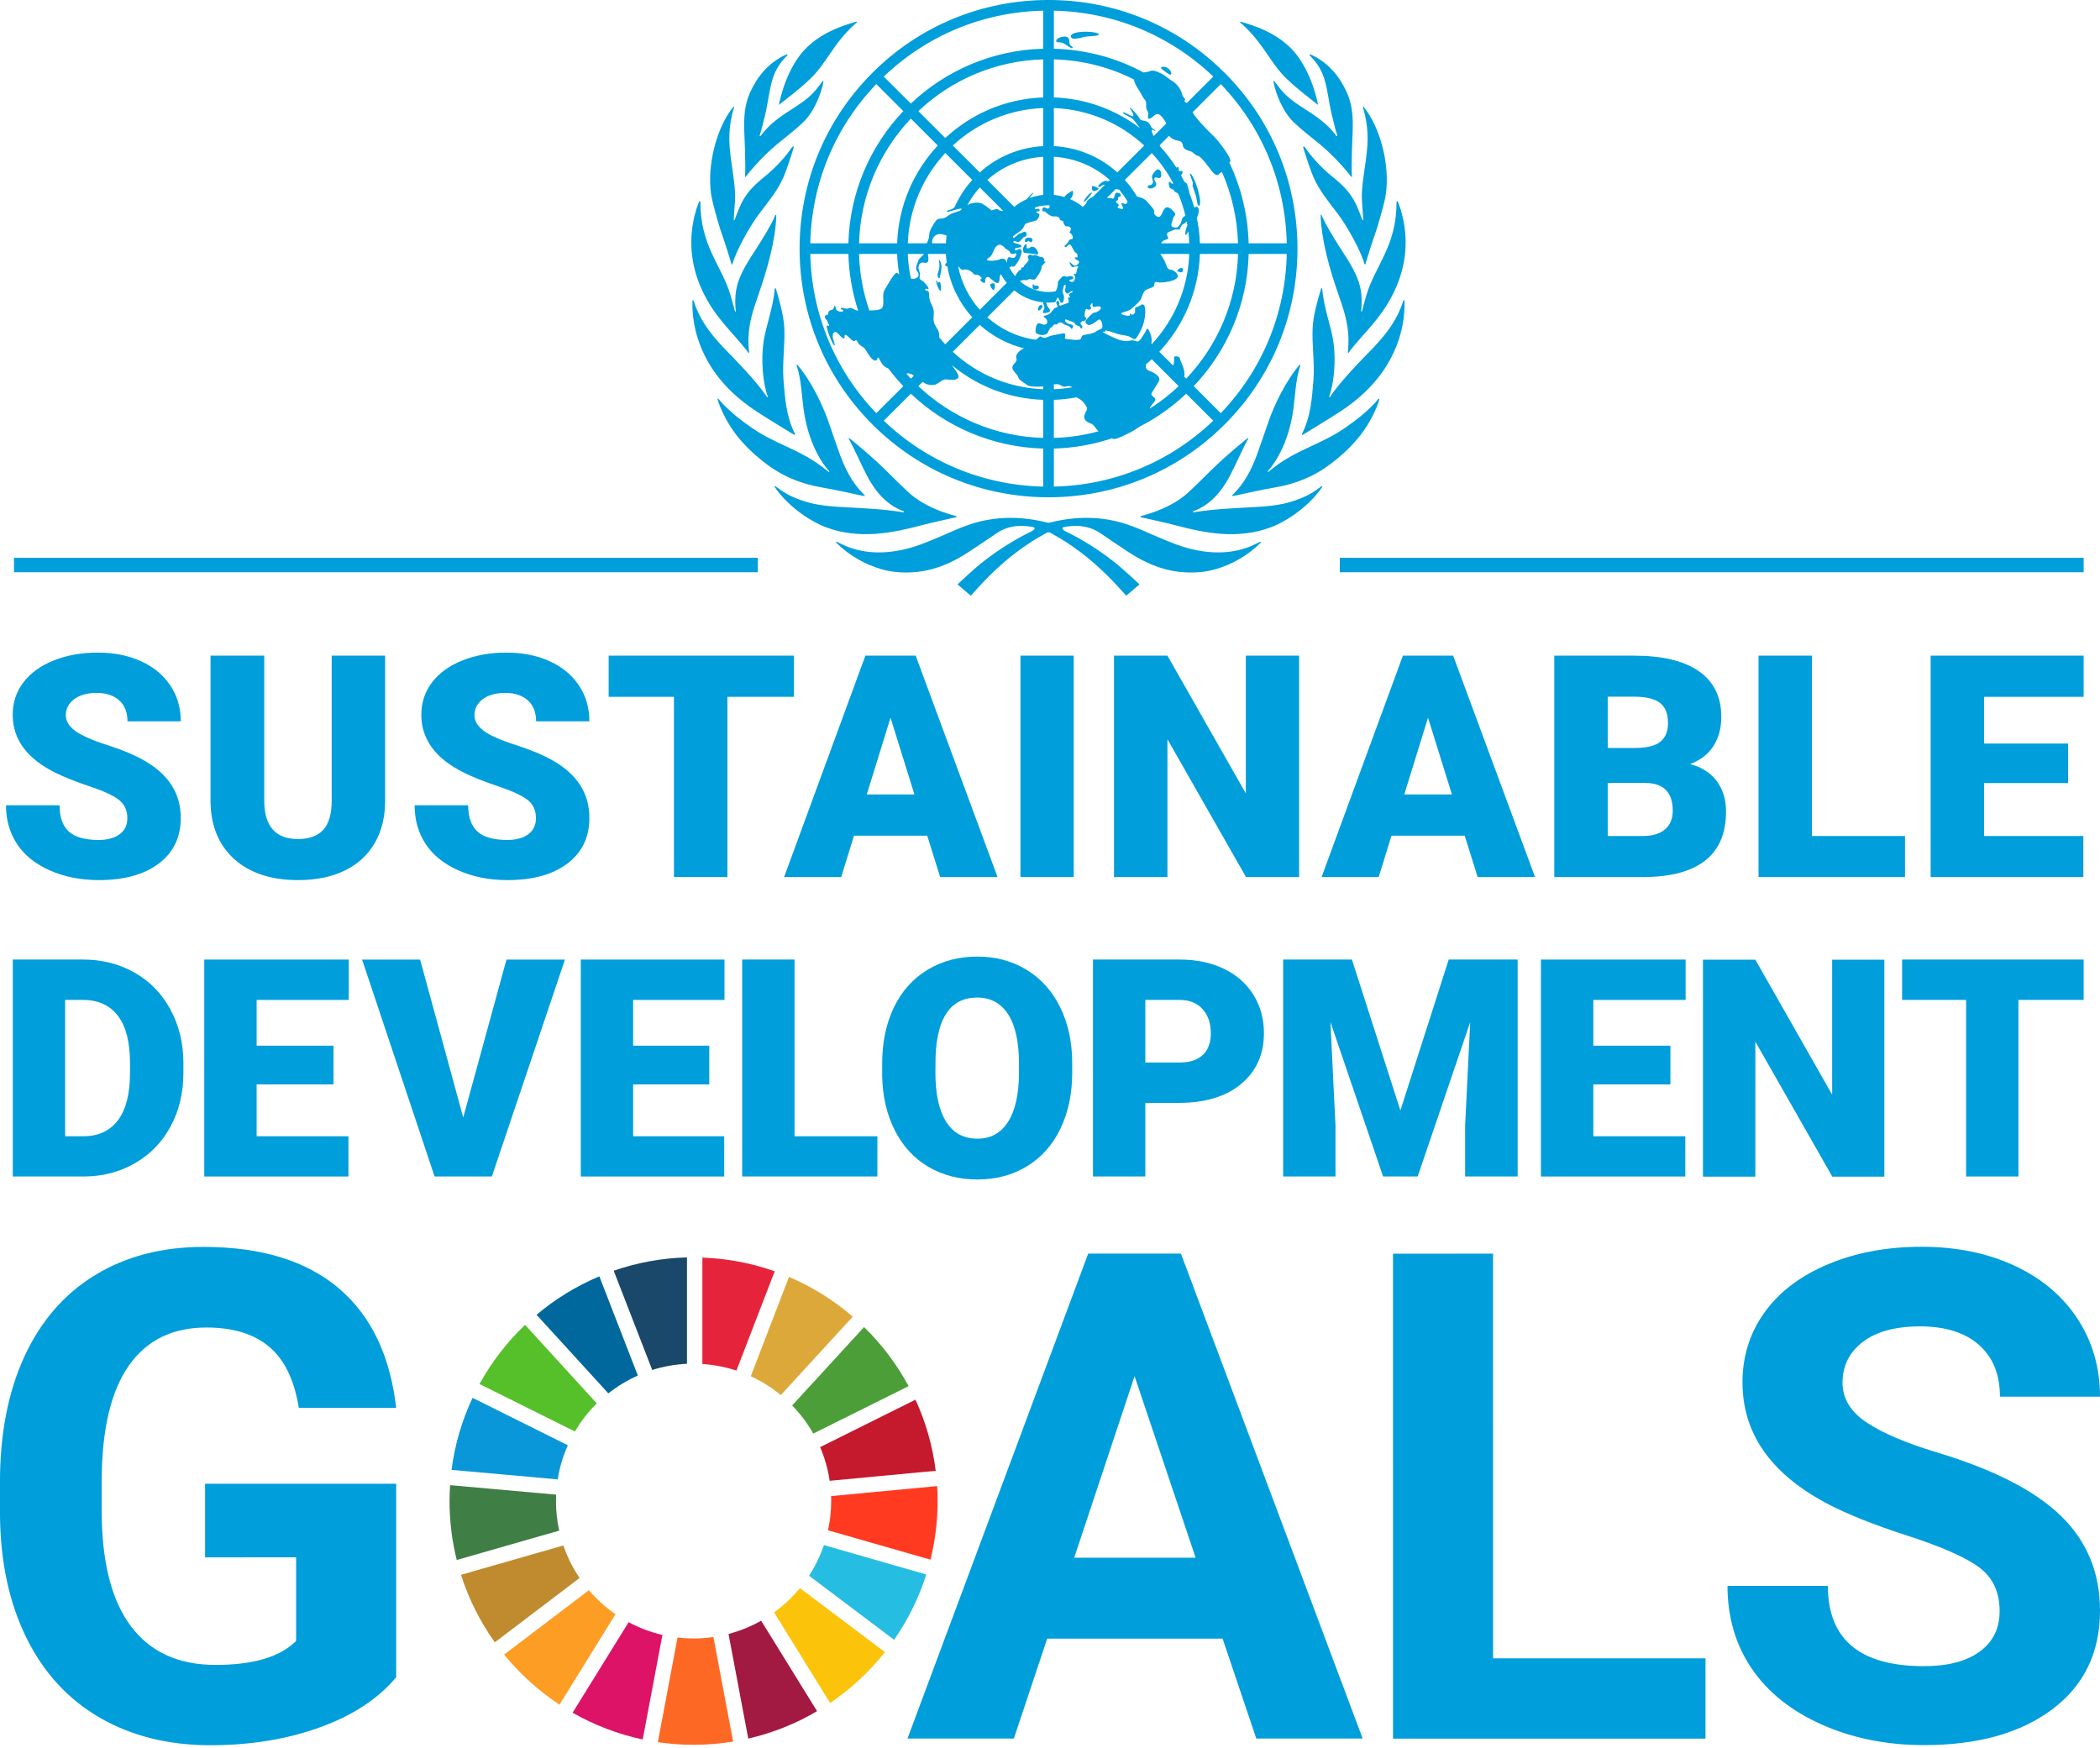 <svg width="173" height="144" viewBox="0 0 173 144" fill="none" xmlns="http://www.w3.org/2000/svg">
<g clip-path="url(#clip0_224_9869)">
<path d="M32.637 138.177C31.153 139.952 29.055 141.328 26.346 142.307C23.634 143.285 20.632 143.776 17.334 143.776C13.874 143.776 10.837 143.02 8.228 141.512C5.617 140.003 3.602 137.812 2.182 134.94C0.762 132.069 0.035 128.693 -0.001 124.815V122.098C-0.001 118.109 0.671 114.656 2.017 111.737C3.364 108.821 5.304 106.588 7.841 105.042C10.378 103.496 13.35 102.724 16.756 102.724C21.5 102.724 25.208 103.853 27.883 106.113C30.558 108.371 32.14 111.661 32.637 115.977H24.615C24.247 113.69 23.437 112.017 22.182 110.956C20.927 109.895 19.202 109.364 17.003 109.364C14.202 109.364 12.068 110.416 10.602 112.521C9.137 114.625 8.397 117.752 8.378 121.906V124.457C8.378 128.647 9.175 131.811 10.769 133.952C12.363 136.093 14.697 137.163 17.774 137.161C20.868 137.161 23.076 136.503 24.395 135.185V128.298L16.895 128.3V122.235H32.637L32.637 138.177Z" fill="#009EDB"/>
<path d="M88.495 128.327H98.496L93.467 113.372L88.495 128.327ZM100.72 134.995H86.269L83.523 143.227H74.759L89.648 103.273H97.285L112.259 143.227H103.495L100.72 134.995Z" fill="#009EDB"/>
<path d="M123 136.621H140.501V143.235H114.758L114.756 103.283L122.998 103.28L123 136.621Z" fill="#009EDB"/>
<path d="M164.731 132.733C164.731 131.178 164.181 129.985 163.082 129.153C161.983 128.32 160.004 127.442 157.148 126.518C154.29 125.595 152.028 124.684 150.363 123.787C145.819 121.337 143.548 118.036 143.548 113.883C143.548 111.723 144.156 109.798 145.374 108.106C146.593 106.413 148.342 105.092 150.623 104.141C152.902 103.189 155.461 102.713 158.301 102.713C161.158 102.713 163.703 103.229 165.938 104.263C168.173 105.297 169.908 106.755 171.144 108.64C172.381 110.525 173 112.664 173 115.061H164.758C164.756 113.233 164.181 111.81 163.027 110.794C161.873 109.78 160.252 109.272 158.163 109.272C156.148 109.272 154.582 109.698 153.466 110.547C152.348 111.398 151.79 112.52 151.79 113.91C151.79 115.21 152.445 116.297 153.755 117.175C155.063 118.053 156.992 118.877 159.537 119.645C164.225 121.054 167.641 122.8 169.785 124.886C171.928 126.972 173 129.569 173 132.679C173 136.136 171.69 138.849 169.072 140.815C166.453 142.782 162.926 143.766 158.495 143.766C155.417 143.766 152.616 143.202 150.088 142.079C147.56 140.954 145.632 139.413 144.304 137.455C142.976 135.497 142.313 133.228 142.313 130.65H150.582C150.582 135.058 153.219 137.263 158.495 137.263C160.453 137.263 161.983 136.864 163.082 136.068C164.181 135.272 164.73 134.161 164.73 132.734" fill="#009EDB"/>
<path d="M47.362 117.93C47.862 117.081 48.468 116.303 49.164 115.615L43.254 109.143C41.769 110.561 40.501 112.206 39.502 114.019L47.362 117.93Z" fill="#56C02B"/>
<path d="M61.848 113.38C62.742 113.79 63.575 114.312 64.326 114.93L70.251 108.469C68.69 107.124 66.92 106.015 64.999 105.195L61.848 113.38Z" fill="#DDA83A"/>
<path d="M75.417 115.309L67.563 119.22C67.939 120.094 68.204 121.022 68.349 121.992L77.085 121.168C76.827 119.102 76.256 117.132 75.417 115.309Z" fill="#C5192D"/>
<path d="M67 118.103L74.852 114.193C73.879 112.388 72.639 110.747 71.183 109.327L65.258 115.786C65.932 116.48 66.52 117.258 67 118.103Z" fill="#4C9F38"/>
<path d="M45.801 123.662C45.801 123.486 45.807 123.309 45.816 123.133L37.078 122.352C37.05 122.785 37.034 123.221 37.034 123.662C37.034 125.336 37.241 126.963 37.627 128.516L46.067 126.097C45.895 125.312 45.801 124.498 45.801 123.662Z" fill="#3F7E44"/>
<path d="M65.901 130.833C65.281 131.588 64.564 132.26 63.771 132.834L68.384 140.296C70.097 139.138 71.621 137.722 72.901 136.106L65.901 130.833Z" fill="#FCC30B"/>
<path d="M68.474 123.661C68.474 124.489 68.386 125.294 68.213 126.07L76.653 128.49C77.038 126.944 77.241 125.327 77.241 123.662C77.241 123.248 77.228 122.838 77.203 122.428L68.466 123.253C68.47 123.391 68.474 123.524 68.474 123.661Z" fill="#FF3A21"/>
<path d="M48.515 131.005L41.532 136.308C42.831 137.906 44.368 139.298 46.091 140.434L50.704 132.982C49.893 132.42 49.156 131.754 48.515 131.005Z" fill="#FD9D24"/>
<path d="M45.943 121.876C46.099 120.889 46.386 119.947 46.78 119.065L38.93 115.158C38.062 117.001 37.467 118.997 37.197 121.092L45.943 121.876Z" fill="#0A97D9"/>
<path d="M67.311 140.97L62.704 133.519C61.867 133.991 60.965 134.361 60.017 134.61L61.642 143.23C63.664 142.765 65.573 141.995 67.311 140.97Z" fill="#A21942"/>
<path d="M67.876 127.29C67.57 128.187 67.158 129.032 66.651 129.813L73.656 135.091C74.794 133.458 75.693 131.649 76.307 129.711L67.876 127.29Z" fill="#26BDE2"/>
<path d="M58.771 134.864C58.238 134.941 57.692 134.983 57.137 134.983C56.69 134.983 56.251 134.956 55.816 134.905L54.191 143.525C55.153 143.666 56.137 143.741 57.137 143.741C58.246 143.741 59.336 143.649 60.396 143.477L58.771 134.864Z" fill="#FD6925"/>
<path d="M57.863 112.372C58.837 112.434 59.777 112.619 60.667 112.914L63.82 104.733C61.944 104.07 59.944 103.679 57.863 103.605L57.863 112.372Z" fill="#E5243B"/>
<path d="M54.57 134.692C53.588 134.463 52.654 134.106 51.787 133.642L47.171 141.098C48.948 142.114 50.89 142.864 52.947 143.303L54.57 134.692Z" fill="#DD1367"/>
<path d="M53.731 112.862C54.642 112.574 55.601 112.399 56.594 112.353V103.588C54.486 103.643 52.458 104.027 50.558 104.686L53.731 112.862Z" fill="#19486A"/>
<path d="M47.748 129.997C47.191 129.175 46.737 128.277 46.411 127.32L37.977 129.737C38.616 131.746 39.563 133.618 40.763 135.3L47.748 129.997Z" fill="#BF8B2E"/>
<path d="M50.115 114.791C50.857 114.205 51.672 113.711 52.546 113.321L49.375 105.149C47.486 105.942 45.746 107.014 44.202 108.315L50.115 114.791Z" fill="#00689D"/>
<path d="M10.49 67.406C10.49 66.764 10.262 66.263 9.806 65.902C9.35 65.544 8.55 65.172 7.405 64.788C6.258 64.404 5.322 64.032 4.594 63.674C2.229 62.514 1.046 60.918 1.046 58.889C1.046 57.877 1.341 56.986 1.931 56.213C2.519 55.441 3.354 54.839 4.431 54.409C5.51 53.979 6.723 53.763 8.07 53.763C9.381 53.763 10.559 53.997 11.6 54.466C12.64 54.932 13.45 55.6 14.027 56.464C14.604 57.328 14.892 58.316 14.892 59.426H10.502C10.502 58.684 10.275 58.107 9.819 57.697C9.363 57.289 8.746 57.084 7.969 57.084C7.183 57.084 6.562 57.256 6.106 57.604C5.65 57.95 5.422 58.391 5.422 58.925C5.422 59.394 5.673 59.816 6.175 60.197C6.677 60.577 7.558 60.969 8.821 61.373C10.083 61.78 11.122 62.215 11.931 62.684C13.904 63.82 14.892 65.386 14.892 67.381C14.892 68.976 14.289 70.23 13.085 71.139C11.882 72.05 10.229 72.504 8.132 72.504C6.651 72.504 5.312 72.241 4.112 71.71C2.912 71.18 2.009 70.453 1.403 69.531C0.796 68.607 0.494 67.544 0.494 66.341H4.907C4.907 67.319 5.162 68.04 5.668 68.502C6.173 68.966 6.994 69.198 8.132 69.198C8.859 69.198 9.434 69.04 9.855 68.728C10.279 68.415 10.489 67.976 10.489 67.406" fill="#009EDB"/>
<path d="M31.728 54.014V65.954C31.728 67.306 31.441 68.477 30.864 69.467C30.287 70.457 29.459 71.211 28.38 71.729C27.3 72.247 26.026 72.505 24.555 72.505C22.331 72.505 20.579 71.928 19.299 70.775C18.02 69.623 17.368 68.045 17.342 66.04V54.014H21.77V66.128C21.82 68.124 22.748 69.123 24.555 69.123C25.465 69.123 26.156 68.873 26.625 68.371C27.092 67.87 27.326 67.055 27.326 65.928V54.014L31.728 54.014Z" fill="#009EDB"/>
<path d="M44.152 67.406C44.152 66.764 43.925 66.263 43.469 65.902C43.013 65.544 42.212 65.172 41.067 64.788C39.92 64.404 38.984 64.032 38.257 63.674C35.892 62.514 34.709 60.918 34.709 58.889C34.709 57.877 35.004 56.986 35.593 56.213C36.181 55.441 37.017 54.839 38.094 54.409C39.173 53.979 40.386 53.763 41.732 53.763C43.044 53.763 44.222 53.997 45.262 54.466C46.303 54.932 47.112 55.6 47.69 56.464C48.267 57.328 48.554 58.316 48.554 59.426H44.165C44.165 58.684 43.938 58.107 43.482 57.697C43.026 57.289 42.408 57.084 41.631 57.084C40.846 57.084 40.224 57.256 39.768 57.604C39.312 57.95 39.085 58.391 39.085 58.925C39.085 59.394 39.336 59.816 39.838 60.197C40.34 60.577 41.221 60.969 42.483 61.373C43.745 61.78 44.784 62.215 45.594 62.684C47.567 63.82 48.554 65.386 48.554 67.381C48.554 68.976 47.951 70.23 46.748 71.139C45.544 72.05 43.892 72.504 41.794 72.504C40.314 72.504 38.975 72.241 37.775 71.71C36.575 71.18 35.672 70.453 35.065 69.531C34.459 68.607 34.157 67.544 34.157 66.341H38.57C38.57 67.319 38.825 68.04 39.33 68.502C39.836 68.966 40.657 69.198 41.794 69.198C42.522 69.198 43.097 69.04 43.518 68.728C43.941 68.415 44.152 67.976 44.152 67.406" fill="#009EDB"/>
<path d="M65.405 57.407H59.924V72.253H55.522V57.407H50.142V54.013H65.405V57.407Z" fill="#009EDB"/>
<path d="M71.406 65.451H75.332L73.362 59.125L71.406 65.451ZM76.385 68.845H70.353L69.299 72.254H64.595L71.292 54.013H75.433L82.18 72.254H77.451L76.385 68.845Z" fill="#009EDB"/>
<path d="M88.455 72.254H84.065V54.014H88.455V72.254Z" fill="#009EDB"/>
<path d="M107.024 72.254H102.647L96.175 60.903V72.254H91.772V54.014H96.175L102.634 65.364V54.014H107.024V72.254Z" fill="#009EDB"/>
<path d="M115.685 65.451H119.611L117.642 59.125L115.685 65.451ZM120.664 68.845H114.632L113.578 72.254H108.874L115.572 54.013H119.712L126.459 72.254H121.731L120.664 68.845Z" fill="#009EDB"/>
<path d="M132.446 64.5V68.871H135.332C136.125 68.871 136.737 68.69 137.162 68.328C137.589 67.964 137.803 67.453 137.803 66.793C137.803 65.272 137.044 64.509 135.531 64.5L132.446 64.5ZM132.446 61.618H134.742C135.703 61.611 136.389 61.435 136.799 61.091C137.207 60.747 137.413 60.24 137.413 59.57C137.413 58.8 137.191 58.245 136.748 57.905C136.304 57.567 135.59 57.396 134.604 57.396H132.446L132.446 61.618ZM128.044 72.255V54.015H134.604C136.953 54.015 138.741 54.445 139.966 55.305C141.19 56.165 141.802 57.413 141.802 59.05C141.802 59.995 141.584 60.8 141.15 61.468C140.716 62.137 140.076 62.63 139.232 62.946C140.184 63.197 140.917 63.665 141.426 64.35C141.936 65.034 142.192 65.87 142.192 66.855C142.192 68.642 141.624 69.986 140.492 70.882C139.358 71.781 137.68 72.238 135.456 72.254L128.044 72.255Z" fill="#009EDB"/>
<path d="M149.273 68.872H156.936V72.256H144.871V54.014H149.273V68.872Z" fill="#009EDB"/>
<path d="M170.374 64.512H163.451V68.873H171.628V72.254H159.048V54.014H171.652V57.408H163.451V61.255H170.374V64.512Z" fill="#009EDB"/>
<path d="M5.366 82.376V93.608H6.865C8.101 93.608 9.052 93.169 9.717 92.289C10.38 91.409 10.712 90.102 10.712 88.367V87.593C10.712 85.868 10.38 84.565 9.717 83.69C9.052 82.814 8.086 82.376 6.817 82.376L5.366 82.376ZM1.054 96.922V79.05H6.817C8.398 79.05 9.82 79.408 11.08 80.124C12.342 80.839 13.328 81.851 14.035 83.156C14.744 84.461 15.103 85.924 15.11 87.544V88.367C15.11 90.003 14.766 91.471 14.073 92.766C13.381 94.064 12.406 95.079 11.148 95.811C9.889 96.543 8.488 96.914 6.94 96.922L1.054 96.922Z" fill="#009EDB"/>
<path d="M27.475 89.338H21.142V93.609H28.705V96.924H16.828V79.052H28.729V82.377H21.142V86.146H27.475L27.475 89.338Z" fill="#009EDB"/>
<path d="M38.161 92.062L41.724 79.052H46.542L40.52 96.922H35.801L29.829 79.052H34.609L38.161 92.062Z" fill="#009EDB"/>
<path d="M58.431 89.338H52.158V93.609H59.66V96.924H47.846V79.052H59.684V82.377H52.158V86.146H58.431V89.338Z" fill="#009EDB"/>
<path d="M65.455 93.609H72.28V96.922H61.142V79.05H65.454L65.455 93.609Z" fill="#009EDB"/>
<path d="M83.943 87.607C83.943 85.832 83.646 84.484 83.052 83.564C82.457 82.643 81.607 82.182 80.502 82.182C78.339 82.182 77.196 83.803 77.073 87.044L77.06 88.356C77.06 90.107 77.351 91.454 77.934 92.394C78.514 93.336 79.379 93.807 80.526 93.807C81.616 93.807 82.455 93.344 83.045 92.42C83.635 91.494 83.933 90.165 83.943 88.431V87.607ZM88.33 88.356C88.33 90.1 88.006 91.642 87.359 92.983C86.713 94.326 85.791 95.359 84.6 96.083C83.408 96.808 82.05 97.17 80.526 97.17C79.002 97.17 77.652 96.82 76.47 96.12C75.292 95.421 74.371 94.42 73.713 93.119C73.052 91.818 72.707 90.325 72.674 88.638V87.633C72.674 85.882 72.995 84.336 73.638 82.998C74.281 81.66 75.202 80.628 76.404 79.898C77.604 79.17 78.969 78.806 80.502 78.806C82.017 78.806 83.369 79.166 84.556 79.887C85.745 80.606 86.668 81.631 87.328 82.961C87.987 84.291 88.321 85.816 88.33 87.534L88.33 88.356Z" fill="#009EDB"/>
<path d="M94.354 87.532H97.181C98.016 87.532 98.652 87.323 99.092 86.906C99.53 86.489 99.749 85.9 99.749 85.138C99.749 84.304 99.524 83.636 99.073 83.137C98.623 82.639 98.009 82.385 97.231 82.377H94.354V87.532ZM94.354 90.859V96.923H90.04V79.051H97.181C98.549 79.051 99.758 79.302 100.812 79.805C101.863 80.308 102.68 81.025 103.258 81.953C103.835 82.882 104.124 83.935 104.124 85.113C104.124 86.857 103.499 88.249 102.25 89.294C101.001 90.337 99.286 90.859 97.108 90.859L94.354 90.859Z" fill="#009EDB"/>
<path d="M111.372 79.05L115.366 91.484L119.346 79.05H125.025V96.922H120.698V92.748L121.116 84.205L116.791 96.922H113.94L109.602 84.194L110.02 92.748V96.922H105.708V79.05L111.372 79.05Z" fill="#009EDB"/>
<path d="M137.61 89.338H131.259V93.609H138.839V96.924H126.944V79.052H138.863V82.377H131.258V86.146H137.61L137.61 89.338Z" fill="#009EDB"/>
<path d="M155.236 96.935H150.947L144.607 85.815V96.935H140.292V79.063H144.607L150.934 90.183V79.063H155.236L155.236 96.935Z" fill="#009EDB"/>
<path d="M171.653 82.376H166.282V96.922H161.97V82.376H156.697V79.05H171.653V82.376Z" fill="#009EDB"/>
<path d="M62.433 47.143H1.153V45.952H62.433V47.143Z" fill="#009EDB"/>
<path d="M171.654 47.143H110.374V45.952H171.654V47.143Z" fill="#009EDB"/>
<path d="M66.752 20.045H69.89C70 15.832 71.702 12.008 74.415 9.153L72.188 6.927C68.777 10.486 66.86 15.113 66.752 20.045ZM72.807 6.308L75.036 8.533C77.896 5.823 81.723 4.123 85.94 4.014V0.879C81.003 0.987 76.37 2.901 72.807 6.308ZM86.378 16.912C86.012 16.912 85.654 16.965 85.312 17.073C85.266 17.122 85.233 17.163 85.259 17.199C85.345 17.326 85.607 17.062 85.643 17.305C85.669 17.481 85.352 17.351 85.38 17.481C85.403 17.585 85.623 17.541 85.629 17.684C85.634 17.816 85.495 18.074 85.391 18.142C85.249 18.233 84.497 18.332 84.425 18.506C84.361 18.66 84.295 18.797 84.178 18.921C84.05 19.057 83.447 19.413 83.445 19.507C83.441 19.726 83.734 19.446 83.817 19.36C83.945 19.223 84.123 19.225 84.317 19.113C84.585 18.962 84.687 19.494 84.401 19.512C84.222 19.525 84.072 20.026 83.791 19.93C83.722 19.906 83.522 19.781 83.478 19.909C83.432 20.045 83.896 20.067 84.04 20.162C84.409 20.405 83.76 20.389 83.656 20.455C83.553 20.52 83.604 20.661 83.744 20.605C83.879 20.548 84.064 20.407 84.148 20.636C84.262 20.947 83.636 22.083 83.454 21.964C83.353 21.898 83.251 21.992 83.157 22.03C83.282 22.288 83.439 22.528 83.619 22.747C83.744 22.544 83.938 22.257 84.02 22.255C84.136 22.252 84.097 22.16 84.141 22.078C84.194 21.979 84.334 22.083 84.343 21.948C84.354 21.812 84.698 21.618 84.738 21.421C84.759 21.315 84.63 21.209 84.683 21.119C84.748 21.013 84.795 20.996 84.863 20.973C84.933 20.949 85.097 21.112 85.147 21.04C85.196 20.971 85.44 21.024 85.627 21.143C85.711 21.196 85.876 21.134 85.979 21.278C86.118 21.476 85.971 21.492 85.997 21.536C86.021 21.58 86.083 21.512 86.12 21.547C86.198 21.624 85.753 21.884 85.805 22.026C85.854 22.167 85.427 22.864 85.31 22.976C85.149 23.122 84.883 22.958 84.779 22.989C84.665 23.02 84.643 23.117 84.469 23.075C84.335 23.042 84.174 23.097 84.026 23.166C84.654 23.719 85.478 24.054 86.378 24.054C86.572 24.054 86.763 24.038 86.948 24.006C87.063 23.858 87.111 23.675 87.136 23.488C87.149 23.388 87.133 23.256 87.186 23.166C87.232 23.09 87.523 22.731 87.64 22.736C87.743 22.74 87.812 22.83 87.959 22.784C88.245 22.694 88.421 22.769 88.424 22.894C88.428 23.064 88.065 23.015 88.08 23.112C88.089 23.179 88.353 23.282 88.439 23.183C88.6 23.002 88.576 22.762 88.534 22.711C88.421 22.566 88.428 22.506 88.593 22.563C88.694 22.597 88.692 22.198 88.789 22.045C88.921 21.838 88.545 21.983 88.389 22.005C88.243 22.025 88.12 21.712 88.117 21.602C88.115 21.521 88.397 21.882 88.54 21.889C88.701 21.898 88.891 21.71 88.893 21.575C88.897 21.437 88.585 21.419 88.538 21.253C88.512 21.161 88.791 21.251 88.769 21.163C88.752 21.084 88.798 20.894 88.622 20.819C88.448 20.744 88.287 20.186 88.148 20.147C88.023 20.112 87.92 20.281 87.844 20.343C87.768 20.403 87.647 20.297 87.712 20.241C87.801 20.156 88.008 19.977 88.052 19.836C88.126 19.6 88.43 19.849 88.375 19.518C88.318 19.161 88.012 19.229 88.153 19.057C88.298 18.881 88.19 18.596 87.895 18.652C87.759 18.68 87.616 18.458 87.602 18.266C87.593 18.16 87.29 18.177 87.301 18.065C87.325 17.838 86.984 17.814 86.775 17.829C86.567 17.845 86.162 17.523 86.116 17.445C86.072 17.366 85.781 17.514 85.878 17.209C85.971 16.907 86.259 17.262 86.378 17.176C86.508 17.082 86.468 16.987 86.448 16.914C86.424 16.914 86.402 16.912 86.378 16.912ZM86.818 16.058C87.116 16.087 87.409 16.147 87.695 16.235C87.77 16.052 87.957 15.963 88.111 15.858C88.292 15.736 88.424 15.597 88.399 15.93C88.375 16.166 88.276 16.308 88.155 16.404C88.461 16.537 88.754 16.706 89.027 16.907C89.086 16.951 89.144 16.996 89.201 17.044L89.503 16.744C89.5 16.733 89.498 16.722 89.498 16.709C89.503 16.539 89.751 16.334 90.036 16.21L91.016 15.232C90.995 15.227 90.971 15.223 90.941 15.22C90.811 15.203 90.623 15.476 90.496 15.401C90.351 15.317 90.927 14.808 91.185 14.907C91.22 14.92 91.258 14.934 91.299 14.951L91.423 14.826C90.183 13.721 88.58 13.017 86.818 12.916L86.818 16.058ZM86.818 12.037C88.822 12.142 90.645 12.943 92.044 14.204L94.264 11.988C92.291 10.16 89.686 9.009 86.818 8.901L86.818 12.037ZM86.818 8.027C89.481 8.118 91.932 9.049 93.922 10.563C93.697 10.264 93.469 9.957 93.363 9.845C93.171 9.64 92.451 9.388 92.524 9.271C92.596 9.154 93.237 9.664 93.349 9.575C93.484 9.467 93.028 8.879 93.061 8.857C93.109 8.826 93.649 9.35 93.915 9.816C94.026 9.981 94.321 9.898 94.55 10.058C94.752 10.199 94.766 10.425 94.935 10.572C94.962 10.596 95.323 10.802 95.115 10.779C95.054 10.771 94.961 10.643 94.893 10.709C94.849 10.749 94.918 10.971 95.041 11.21L96.084 10.169C95.933 9.862 95.635 9.458 95.426 9.406C95.212 9.355 95.08 9.534 94.931 9.657C94.783 9.78 94.598 9.822 94.576 9.739C94.548 9.646 94.605 9.417 94.594 9.322C94.579 9.201 94.486 9.108 94.453 8.993C94.38 8.72 94.49 8.416 94.325 8.235C94.142 8.038 94.021 7.737 93.878 7.509C93.722 7.26 93.442 6.877 93.425 6.552C91.396 5.525 89.15 4.952 86.818 4.89L86.818 8.027ZM86.818 4.014C89.439 4.082 91.958 4.757 94.21 5.972C94.42 5.939 94.627 5.913 94.766 5.849C95.047 5.719 95.596 6.014 95.86 6.168C96.102 6.308 96.291 6.515 96.556 6.663C96.828 6.815 97.265 7.254 97.361 7.695C97.458 8.136 97.738 8.107 97.597 8.285C97.527 8.374 97.635 8.409 97.769 8.488L99.951 6.308C96.388 2.901 91.755 0.987 86.818 0.879L86.818 4.014ZM100.57 6.927L98.245 9.249C98.458 9.62 98.857 10.087 99.421 10.662C99.654 10.898 99.899 11.13 100.106 11.339C100.304 11.536 101.572 13.112 101.327 13.341C101.308 13.359 101.29 13.373 101.27 13.39C102.257 15.458 102.805 17.739 102.865 20.045H106.004C105.897 15.114 103.981 10.486 100.57 6.927ZM106.004 20.921H102.867C102.756 25.134 101.054 28.956 98.341 31.813L100.57 34.04C103.981 30.48 105.897 25.853 106.004 20.921ZM91.046 27.256C91.053 27.41 90.897 27.287 90.85 27.339C90.802 27.39 92.085 27.99 92.286 28.025C92.423 28.047 92.685 28.146 93.149 28.052C93.46 27.992 93.546 28.135 93.691 28.129C93.898 28.122 94.032 27.842 94.153 27.67C94.47 27.218 94.409 27.157 94.493 27.086C94.602 26.997 94.913 27.688 94.875 28.129C94.867 28.199 94.86 28.263 94.849 28.325L94.884 28.358C96.712 26.389 97.866 23.787 97.972 20.921H95.587C95.67 21.057 95.811 21.231 95.961 21.54C96.082 21.789 96.153 22.182 96.355 22.201C96.683 22.232 97.018 22.502 97.029 22.729C97.047 23.203 95.573 23.319 95.378 23.258C95.215 23.207 95.107 23.196 95.096 23.45C95.085 23.739 94.563 23.743 94.36 23.915C94.129 24.109 94.103 24.464 93.949 24.713C93.858 24.861 93.312 25.375 93.163 25.478C92.81 25.727 92.141 25.738 92.447 25.902C92.665 26.017 93.16 26.06 93.097 25.944C93.026 25.813 93.134 25.8 93.218 25.908C93.282 25.99 93.515 25.829 93.51 25.681C93.504 25.54 93.475 25.309 93.605 25.3C93.817 25.287 94.041 25.051 94.145 25.073C94.266 25.099 94.427 25.364 94.307 26.175C94.186 26.985 93.797 27.551 93.643 27.805C93.477 28.078 93.31 27.869 93.085 27.754C92.801 27.608 92.37 27.615 92.072 27.516C91.912 27.465 91.042 27.136 91.046 27.256ZM92.191 15.617C92.084 15.615 91.998 15.595 91.921 15.566L91.187 16.297C91.328 16.336 91.484 16.283 91.659 16.361C91.854 16.448 91.758 15.816 92.057 15.875C92.363 15.933 92.44 16.127 92.189 16.223C91.986 16.288 92.238 16.457 91.995 16.541C91.771 16.616 92.174 16.812 92.172 16.899C92.167 17.02 91.866 17.066 92.319 17.205C92.768 17.344 92.319 16.826 92.388 16.755C92.471 16.665 92.713 16.894 92.779 16.793C92.802 16.757 92.847 16.693 92.901 16.618C92.693 16.265 92.453 15.93 92.191 15.617ZM94.884 12.607L92.663 14.824C93.046 15.247 93.385 15.708 93.674 16.202C93.936 16.242 94.292 16.347 94.523 16.641C94.684 16.852 95.153 17.269 95.082 17.457C95.037 17.573 95.135 17.715 95.243 17.791C95.406 17.904 95.521 17.902 95.611 17.787C95.774 17.578 95.798 17.297 96.016 17.119C96.281 16.899 96.826 17.532 96.826 17.648C96.824 17.763 96.684 17.791 96.644 17.995C96.589 18.275 96.347 18.61 96.622 18.705C97.022 18.841 97.071 18.683 97.263 18.404C97.351 18.274 97.333 18.065 97.428 17.937C97.489 17.856 97.578 17.823 97.657 17.769C97.507 17.148 97.309 16.544 97.064 15.966C97.005 15.908 96.935 15.862 96.849 15.833C96.706 15.787 96.787 15.659 96.6 15.598C96.386 15.531 96.302 15.47 96.281 15.093C96.267 14.79 96.538 15.192 96.606 15.141C96.62 15.128 96.633 15.11 96.648 15.09C96.168 14.186 95.574 13.351 94.884 12.607ZM95.684 20.005C95.679 20.018 95.671 20.032 95.66 20.045H97.972C97.961 19.712 97.932 19.383 97.894 19.055C97.875 19.09 97.855 19.125 97.839 19.157C97.666 19.516 97.641 19.3 97.652 19.145C97.668 18.945 97.745 18.759 97.818 18.555C97.8 18.448 97.782 18.343 97.76 18.237C97.692 18.336 97.591 18.405 97.434 18.484C97.333 18.535 97.236 18.775 97.199 18.868C97.153 18.978 96.899 18.841 96.69 18.942C96.324 19.119 95.948 19.145 96.217 19.525C96.388 19.765 95.807 19.697 95.684 20.005ZM95.166 32.978C95.083 33.178 94.664 33.536 94.735 33.655C95.583 33.115 96.375 32.499 97.102 31.813L94.884 29.597C94.728 29.741 94.569 29.88 94.406 30.018C94.367 30.272 94.404 30.47 94.715 30.567C95.052 30.671 95.615 31.013 95.496 31.344C95.364 31.641 95.034 32.085 94.876 32.382C94.741 32.632 95.266 32.74 95.166 32.978ZM97.549 31.022L97.721 31.194C100.277 28.497 101.88 24.892 101.99 20.922H98.85C98.742 24.029 97.49 26.85 95.503 28.978L96.635 30.109C96.644 30.095 96.651 30.078 96.659 30.062C96.752 29.864 96.712 29.604 96.728 29.423C96.738 29.304 97.17 29.333 97.201 29.529C97.227 29.694 97.313 29.816 97.463 30.228C97.571 30.523 97.622 30.795 97.549 31.022ZM95.558 11.983C95.552 12.001 95.543 12.012 95.532 12.02C96.049 12.578 96.514 13.183 96.924 13.827C96.972 13.767 97.009 13.712 97.076 13.789C97.186 13.915 96.959 14.144 97.289 14.085C97.487 14.049 97.447 14.301 97.285 14.437C97.388 14.62 97.485 14.805 97.578 14.993C97.694 15.044 97.782 15.106 97.798 15.181C97.851 15.403 97.952 15.646 97.978 15.89C98.133 16.285 98.273 16.689 98.39 17.103C98.551 16.964 98.733 17.039 98.753 17.269C98.771 17.5 98.698 17.75 98.597 17.957C98.738 18.634 98.826 19.331 98.85 20.045H101.99C101.933 18.016 101.477 16.007 100.662 14.162C100.599 14.212 100.515 14.215 100.411 14.349C100.251 14.55 99.995 14.299 99.854 14.124C99.59 13.8 98.971 12.889 98.692 12.843C98.46 12.804 98.286 12.501 98.04 12.451C97.795 12.402 97.49 12.265 97.45 12.005C97.408 11.741 97.313 11.632 97.04 11.589C96.732 11.542 96.518 11.421 96.302 11.191L95.55 11.941C95.556 11.957 95.56 11.972 95.558 11.983ZM99.949 34.658L97.721 32.433C96.573 33.52 95.267 34.446 93.843 35.17C93.374 35.526 92.801 35.782 92.367 35.979C92.185 36.06 91.989 36.168 91.782 36.168C91.716 36.168 91.659 36.146 91.601 36.111C90.091 36.616 88.485 36.909 86.818 36.953V40.087C91.755 39.979 96.388 38.065 99.949 34.658ZM88.323 31.908C88.221 31.798 88.014 31.789 87.865 31.829C87.356 31.967 87.527 31.562 86.818 31.666V32.064C87.329 32.045 87.833 31.992 88.323 31.908ZM86.818 32.94V36.076C88.089 36.042 89.322 35.853 90.502 35.529C90.256 35.322 90.144 34.984 89.842 34.882C89.32 34.702 89.179 34.38 89.461 33.915C89.615 33.665 89.555 33.564 89.375 33.297C89.157 32.971 88.877 32.823 88.672 32.735C88.067 32.847 87.448 32.918 86.818 32.94ZM86.62 27.648C86.953 27.591 87.309 27.496 87.609 27.465C87.939 27.432 87.596 27.902 87.792 27.921C88.027 27.945 88.989 28.109 89.056 27.89C89.113 27.71 89.126 27.63 89.333 27.586C89.721 27.502 90.031 27.513 90.361 27.262C90.48 27.17 90.727 27.137 90.797 27.004C90.866 26.869 90.745 26.23 90.509 26.334C90.392 26.385 90.253 26.55 90.005 26.675C89.782 26.788 89.622 26.839 89.465 26.625C89.318 26.433 89.549 26.281 89.668 26.151C89.851 25.948 90.02 25.745 90.225 25.745C90.304 25.745 90.727 25.535 90.69 25.342C90.645 25.094 90.154 25.364 90.038 25.262C89.96 25.191 90.037 25.011 89.976 24.986C89.917 24.958 89.736 25.205 89.877 25.341C89.95 25.41 89.76 25.604 89.545 25.465C89.381 25.355 89.338 25.954 89.353 26.063C89.368 26.173 89.593 26.142 89.443 26.34C89.293 26.539 89.236 26.391 89.124 26.488C88.99 26.607 88.959 26.651 89.124 26.821C89.256 26.956 89.047 27.214 88.998 26.973C88.967 26.814 88.629 26.861 88.565 26.68C88.499 26.493 88.225 26.512 87.893 26.341C87.64 26.213 87.673 26.594 88.1 26.691C88.463 26.775 88.445 26.817 88.34 27.044C88.256 27.231 88.272 26.901 87.84 26.788C87.563 26.715 87.55 26.567 87.332 26.568C87.111 26.572 87.182 26.781 86.95 26.726C86.772 26.684 86.744 26.922 86.581 26.991C86.383 27.077 86.394 27.436 86.193 27.535C85.892 27.681 85.277 27.571 85.305 27.273C85.332 26.977 85.347 26.753 85.519 26.649C85.671 26.557 85.922 26.825 86.132 26.729C86.352 26.632 86.297 26.398 86.164 26.246C86.123 26.195 85.962 26.116 85.966 26.065C85.969 26.003 86.285 25.974 86.442 25.866C86.602 25.76 86.774 25.476 86.854 25.412C86.942 25.344 87.113 25.328 87.127 25.264C87.149 25.183 87.008 25.039 87.021 24.94C87.036 24.843 87.069 24.768 87.146 24.773C87.221 24.779 87.312 24.998 87.263 25.05C87.208 25.11 87.303 25.211 87.406 25.169C87.51 25.127 87.88 24.982 87.987 24.953C88.133 24.914 87.952 24.585 87.998 24.526C88.043 24.47 88.085 24.543 88.142 24.488C88.199 24.431 88.027 24.376 88.054 24.256C88.074 24.166 88.461 24.061 88.355 23.992C88.248 23.924 88.106 24.124 88.019 24.16C87.827 24.246 87.734 24.036 87.739 23.877C87.743 23.8 87.849 23.525 87.756 23.472C87.629 23.399 87.607 23.725 87.587 23.787C87.558 23.884 87.475 24.007 87.616 24.268C87.692 24.411 87.653 24.89 87.505 24.944C87.347 25 87.278 24.7 87.204 24.576C87.191 24.554 87.179 24.539 87.166 24.532C87.164 24.53 87.162 24.53 87.16 24.53C87.155 24.526 87.149 24.524 87.142 24.526C87.135 24.526 87.127 24.53 87.12 24.535L87.115 24.541C87.107 24.548 87.102 24.556 87.093 24.569C87.08 24.587 87.059 24.622 87.045 24.649C87.032 24.671 87.008 24.718 86.979 24.803C86.961 24.856 86.928 24.889 86.867 24.901C86.708 24.92 86.545 24.931 86.378 24.931C86.316 24.931 86.252 24.929 86.188 24.925C86.215 25.024 86.243 25.132 86.279 25.2C86.367 25.364 86.534 25.498 86.504 25.619C86.477 25.74 85.969 25.849 85.927 25.762C85.874 25.65 86.056 25.428 86.041 25.328C86.015 25.145 85.922 25.035 85.933 24.907C85.037 24.817 84.218 24.462 83.557 23.921L81.335 26.14C82.43 27.117 83.81 27.782 85.334 27.992C85.548 27.86 85.638 27.626 85.806 27.752C86.078 27.957 86.404 27.685 86.62 27.648ZM85.94 31.838C85.499 31.871 84.83 31.86 84.672 31.753C84.343 31.524 83.951 31.3 83.907 31.125C83.826 30.81 83.397 30.576 83.397 30.281C83.397 29.956 83.848 29.848 83.729 29.516C83.632 29.255 83.888 28.924 84.357 28.695C82.982 28.356 81.734 27.681 80.714 26.761L78.49 28.982C80.534 30.88 83.148 31.959 85.94 32.063L85.94 31.838ZM85.94 32.94C83.156 32.845 80.532 31.842 78.409 30.076C78.457 30.135 78.499 30.19 78.53 30.245C78.675 30.494 79.178 31 78.858 31.202C78.592 31.37 78.153 31.257 77.905 31.253C77.634 31.249 77.238 31.655 77.006 31.696C76.709 31.747 76.538 31.723 76.262 31.612C76.192 31.584 76.106 31.529 76.009 31.46L75.656 31.813C78.356 34.365 81.965 35.967 85.94 36.076L85.94 32.94ZM85.94 36.953C81.723 36.841 77.896 35.143 75.036 32.433L72.807 34.658C76.37 38.065 81.003 39.979 85.94 40.087L85.94 36.953ZM70.768 20.921C70.812 22.546 71.109 24.111 71.616 25.576C71.635 25.575 71.653 25.575 71.671 25.575C71.99 25.56 72.415 25.569 72.617 25.416C72.926 25.178 72.64 24.325 72.833 23.97C73.073 23.531 73.67 22.49 73.85 22.482C74.009 22.475 74.001 22.594 74.082 22.614C73.987 22.058 73.926 21.494 73.908 20.922L70.768 20.921ZM75.037 9.772C72.481 12.469 70.878 16.074 70.768 20.045H73.908C74.016 16.938 75.267 14.116 77.255 11.988L75.037 9.772ZM85.941 8.027V4.89C81.965 5 78.356 6.601 75.656 9.154L77.874 11.37C80.005 9.384 82.83 8.135 85.941 8.027ZM85.941 12.038V8.901C83.072 9.009 80.465 10.16 78.494 11.988L80.714 14.204C82.114 12.943 83.936 12.142 85.941 12.038ZM82.94 21.686C82.942 21.668 82.942 21.648 82.944 21.628C82.945 21.622 82.945 21.616 82.945 21.613C82.947 21.596 82.949 21.582 82.951 21.567C82.953 21.562 82.953 21.554 82.953 21.547C82.954 21.538 82.956 21.529 82.956 21.52C82.958 21.514 82.96 21.509 82.96 21.503C82.96 21.498 82.962 21.492 82.962 21.487C82.965 21.466 82.971 21.446 82.975 21.426C82.978 21.406 82.984 21.388 82.989 21.371C82.991 21.366 82.993 21.36 82.995 21.355C82.998 21.342 83.002 21.331 83.006 21.32C83.007 21.315 83.011 21.309 83.013 21.304C83.017 21.293 83.022 21.282 83.028 21.273C83.029 21.267 83.031 21.263 83.033 21.26C83.04 21.247 83.048 21.234 83.057 21.223C83.085 21.186 83.123 21.181 83.169 21.186C83.248 21.197 83.345 21.249 83.44 21.252C83.508 21.256 83.576 21.236 83.634 21.161C83.662 21.126 83.685 21.088 83.704 21.049C83.722 21.011 83.733 20.974 83.735 20.943C83.735 20.928 83.731 20.914 83.726 20.903C83.709 20.87 83.665 20.859 83.575 20.888C83.557 20.895 83.539 20.901 83.52 20.907C83.484 20.916 83.447 20.923 83.412 20.925C83.394 20.925 83.379 20.925 83.361 20.921C83.312 20.916 83.269 20.894 83.237 20.848C83.225 20.833 83.216 20.817 83.209 20.795C83.198 20.769 83.185 20.747 83.172 20.727C83.116 20.647 83.035 20.606 82.949 20.555C82.907 20.53 82.865 20.504 82.823 20.467C82.802 20.449 82.78 20.431 82.762 20.407C82.746 20.389 82.731 20.372 82.716 20.356C82.709 20.35 82.703 20.345 82.696 20.339C82.687 20.328 82.678 20.319 82.667 20.31C82.658 20.303 82.65 20.295 82.643 20.29C82.634 20.282 82.625 20.275 82.615 20.268C82.606 20.261 82.597 20.255 82.588 20.248C82.581 20.242 82.572 20.239 82.564 20.233C82.553 20.226 82.544 20.22 82.533 20.215L82.511 20.204C82.5 20.198 82.487 20.193 82.476 20.187C82.471 20.186 82.465 20.186 82.46 20.184C82.447 20.178 82.432 20.175 82.419 20.171C82.416 20.171 82.414 20.171 82.41 20.169C82.306 20.151 82.196 20.177 82.09 20.281C82.088 20.281 82.088 20.282 82.086 20.282C82.07 20.299 82.053 20.319 82.037 20.339C82.033 20.341 82.033 20.343 82.031 20.345C82.015 20.367 81.998 20.389 81.982 20.414C81.98 20.416 81.98 20.418 81.978 20.42C81.96 20.445 81.943 20.473 81.928 20.504C81.894 20.566 81.861 20.637 81.83 20.72C81.575 21.388 81.278 21.183 81.328 21.421C81.333 21.448 81.405 21.468 81.509 21.476C81.551 21.479 81.599 21.481 81.648 21.481C81.698 21.481 81.751 21.481 81.804 21.477C81.859 21.474 81.914 21.468 81.967 21.463C81.993 21.459 82.02 21.456 82.046 21.45C82.06 21.448 82.075 21.446 82.09 21.443C82.104 21.441 82.119 21.437 82.134 21.433C82.145 21.432 82.159 21.428 82.17 21.426C82.187 21.423 82.203 21.417 82.218 21.413C82.227 21.41 82.236 21.408 82.245 21.404C82.269 21.397 82.291 21.39 82.309 21.38C82.344 21.364 82.379 21.351 82.414 21.338H82.418C82.449 21.327 82.482 21.32 82.515 21.315C82.581 21.302 82.641 21.302 82.689 21.32C82.724 21.331 82.797 21.362 82.848 21.437C82.89 21.498 82.931 21.602 82.94 21.686M80.716 25.521L82.938 23.3C82.757 23.08 82.597 22.843 82.46 22.588V22.59C82.425 22.63 82.396 22.672 82.377 22.711C82.332 22.809 82.392 23.141 82.255 23.282C82.077 23.466 81.599 22.879 81.448 22.83C81.243 22.765 81.146 22.991 81.157 23.056C81.185 23.225 81.15 23.293 81.077 23.307C81.001 23.322 80.63 23.069 80.796 23.005C80.99 22.932 80.745 22.765 80.663 22.7C80.518 22.588 80.293 22.692 80.188 22.544C80.075 22.387 79.862 22.273 79.796 22.255C79.752 22.242 79.532 22.149 79.389 22.224C79.278 22.284 79.157 22.162 79.072 22.079C79.025 22.035 78.979 21.982 78.93 21.931C79.195 23.293 79.825 24.524 80.716 25.521ZM77.515 19.285C77.27 19.26 77.021 19.362 76.889 19.576C76.795 19.723 76.77 19.889 76.801 20.045H77.924C77.935 19.832 77.955 19.622 77.981 19.415C77.836 19.34 77.664 19.3 77.515 19.285ZM79.693 16.897C79.725 16.884 79.754 16.872 79.785 16.853C80.166 16.636 80.666 16.678 80.88 16.769C81.155 16.89 81.507 17.194 81.666 17.316C81.734 17.369 81.767 17.271 82.091 17.223C82.225 17.203 82.256 17.338 82.449 17.366C82.527 17.377 82.59 17.38 82.648 17.375L80.714 15.444C80.32 15.885 79.977 16.374 79.693 16.897ZM80.095 14.824L77.874 12.606C76.046 14.575 74.892 17.179 74.786 20.045H76.339C76.601 19.625 76.511 19.307 76.599 19.064C76.682 18.831 76.819 18.619 76.947 18.41C77.063 18.226 77.193 18.019 77.433 18.017C77.938 18.015 78.065 17.75 78.387 17.604C78.708 17.455 79.276 17.369 79.212 17.201C79.168 17.088 78.025 17.53 78.001 17.444C77.957 17.294 78.362 17.307 78.53 17.155C78.565 17.122 78.598 17.104 78.629 17.088C78.996 16.255 79.492 15.492 80.095 14.824ZM74.701 30.778C74.692 30.784 74.681 30.788 74.67 30.791C74.789 30.928 74.912 31.062 75.037 31.194L75.288 30.943C75.051 30.795 74.835 30.7 74.701 30.778ZM75.529 22.31C75.346 22.1 75.65 21.505 75.696 21.388C75.744 21.263 76.02 21.104 76.103 20.921H74.784C74.809 21.609 74.897 22.286 75.038 22.949C75.355 23.064 75.964 22.806 75.529 22.31ZM77.38 27.597C77.38 27.659 77.376 27.721 77.363 27.78C77.526 27.979 77.693 28.175 77.869 28.365L80.095 26.142C79.047 24.982 78.316 23.532 78.039 21.93C77.971 21.946 77.913 21.939 77.876 21.873C77.83 21.796 77.896 21.715 77.992 21.637C77.96 21.401 77.937 21.163 77.924 20.921H76.442C76.458 21.156 76.552 21.496 76.396 21.613C76.268 21.71 76.086 21.613 75.971 21.628C75.687 21.666 75.623 22.008 75.698 22.242C75.747 22.398 75.815 22.519 75.788 22.689C75.762 22.846 75.676 22.971 75.927 23.104C76.158 23.223 76.53 23.697 76.499 23.778C76.46 23.882 76.231 23.679 76.216 23.869C76.207 23.986 76.553 23.836 76.533 24.23C76.522 24.46 76.581 24.711 76.647 24.868C76.784 25.196 76.942 25.412 76.927 25.781C76.916 26.089 76.863 26.422 76.997 26.711C77.134 27.007 77.378 27.247 77.38 27.597ZM85.134 15.879C85.156 15.913 84.929 16.12 84.812 16.319C85.175 16.184 85.554 16.096 85.941 16.058V12.916C84.178 13.017 82.573 13.721 81.335 14.826L83.555 17.044C83.812 16.835 84.088 16.654 84.387 16.504C84.464 16.466 84.543 16.429 84.621 16.396C84.773 16.131 85.105 15.835 85.134 15.879ZM72.188 34.039L74.417 31.813C73.978 31.352 73.566 30.865 73.183 30.356C73.01 30.287 72.837 30.191 72.716 30.041C72.525 29.805 72.424 29.458 72.335 29.458C72.243 29.458 72.327 29.677 72.124 29.706C71.847 29.747 71.459 29.062 71.307 28.812C71.127 28.519 70.832 28.515 70.688 28.239C70.645 28.16 70.546 27.917 70.453 28.061C70.301 28.307 69.777 27.527 69.643 27.58C69.506 27.633 69.627 27.796 69.55 27.866C69.4 27.999 68.958 27.269 68.793 27.342C68.638 27.414 68.603 27.507 68.594 27.701C68.585 27.902 68.835 28.418 68.748 28.459C68.623 28.517 67.986 26.894 68.123 26.821C68.202 26.779 68.191 26.894 68.279 26.841C68.368 26.786 68.215 26.674 68.172 26.499C68.128 26.314 67.969 26.31 67.956 26.109C67.943 25.906 68.231 25.974 68.227 25.875C68.225 25.776 68.251 25.664 68.332 25.595C68.427 25.512 68.65 25.599 68.698 25.313C68.738 25.072 68.861 25.297 68.887 25.476C68.916 25.686 69.451 25.738 69.478 25.595C69.493 25.503 69.26 25.507 69.26 25.427C69.26 25.273 69.555 25.419 69.757 25.438C69.845 25.445 70.002 25.304 70.204 25.406C70.422 25.52 70.556 25.575 70.7 25.599C70.215 24.12 69.933 22.548 69.891 20.921H66.752C66.861 25.853 68.777 30.48 72.188 34.039ZM65.871 20.482C65.871 15.007 68.004 9.862 71.875 5.995C75.746 2.127 80.897 -0.001 86.378 -0.001C91.861 -0.001 97.013 2.127 100.884 5.995C104.754 9.862 106.887 15.007 106.887 20.482C106.887 25.959 104.755 31.105 100.884 34.971C97.013 38.837 91.861 40.967 86.378 40.967C80.897 40.967 75.746 38.837 71.875 34.971C68.004 31.105 65.871 25.959 65.871 20.482ZM77.413 22.876C77.435 22.828 77.583 22.151 77.561 21.891C77.537 21.635 77.4 21.392 77.365 21.408C77.319 21.432 77.387 21.587 77.394 21.838C77.407 22.211 77.23 22.522 77.23 22.647C77.23 22.762 77.341 23.026 77.413 22.876ZM77.517 23.862C77.53 23.723 77.519 23.317 77.422 23.238C77.325 23.159 77.338 23.307 77.268 23.298C77.213 23.293 77.219 23.104 77.149 23.104C77.081 23.104 77.173 23.428 77.246 23.615C77.319 23.803 77.501 24.111 77.517 23.862ZM81.84 23.893C81.93 23.893 81.996 23.571 81.941 23.412C81.884 23.254 81.591 23.373 81.564 23.447C81.54 23.521 81.747 23.893 81.84 23.893ZM85.138 20.343C84.841 20.266 84.901 20.435 84.72 20.455C84.42 20.488 84.687 20.233 84.539 20.116C84.475 20.065 84.297 20.321 84.284 20.482C84.277 20.559 84.273 20.823 84.401 20.83C84.53 20.839 85.198 20.916 85.422 20.965C85.678 21.024 85.413 20.413 85.138 20.343ZM84.52 19.948C84.667 19.948 84.662 19.838 84.748 19.842C84.834 19.845 84.762 19.953 84.912 19.953C85.061 19.953 85.217 19.573 84.74 19.573C84.352 19.573 84.403 19.942 84.52 19.948ZM85.207 23.496C85.184 23.406 85.03 23.421 85.068 23.503C85.107 23.584 85.021 23.666 85.101 23.769C85.206 23.88 85.429 23.867 85.543 23.774C85.607 23.705 85.567 23.571 85.517 23.544C85.431 23.502 85.231 23.584 85.207 23.496ZM90.43 2.749C89.956 2.533 88.171 2.543 88.217 3.007C88.256 3.403 89.249 3.031 89.505 3.009C89.763 2.987 90.85 2.965 90.43 2.749ZM88.291 3.825C87.939 3.598 88.234 3.285 87.952 3.075C87.754 2.927 87.201 3.073 87.065 3.249C86.827 3.554 87.371 3.454 87.569 3.542C87.789 3.639 88.263 4.045 88.347 3.962C88.43 3.88 88.329 3.862 88.291 3.825ZM96.368 6.144C96.543 6.209 96.543 5.882 96.245 5.64C95.948 5.399 95.554 5.516 95.66 5.637C95.758 5.743 96.212 6.083 96.368 6.144ZM98.244 15.286C98.24 15.384 98.524 16.069 98.553 16.255C98.582 16.442 98.641 17.002 98.791 16.945C98.887 16.909 98.877 16.565 98.857 16.433C98.797 16.043 98.718 15.706 98.573 15.269C98.498 15.037 98.168 14.277 98.059 14.305C97.962 14.327 98.222 14.857 98.26 15.029C98.286 15.141 98.249 15.187 98.244 15.286ZM94.695 15.256C94.532 15.26 94.49 15.437 94.647 15.516C94.717 15.553 94.939 15.52 95.041 15.456C95.149 15.388 95.274 15.304 95.25 15.139C95.237 15.04 95.005 14.759 95.126 14.649C95.257 14.532 95.391 14.715 95.519 14.665C95.677 14.605 95.662 14.515 95.666 14.382C95.673 14.197 95.598 13.953 95.384 13.953C95.225 13.953 94.948 14.38 94.935 14.405C94.913 14.453 94.869 14.608 94.939 14.768C95.034 14.989 94.996 15.247 94.695 15.256ZM97.313 22.071C97.124 22.078 96.921 22.351 96.978 22.354C97.113 22.362 97.218 22.459 97.326 22.435C97.525 22.389 97.502 22.063 97.313 22.071ZM90.086 15.741C90.176 15.789 90.575 15.573 90.5 15.514C90.427 15.456 89.959 15.24 89.95 15.372C89.936 15.586 89.994 15.694 90.086 15.741ZM89.958 15.871C89.811 15.794 89.212 16.526 89.307 16.643C89.349 16.691 90.009 15.906 89.958 15.871ZM85.854 25.348C86.004 25.121 85.629 24.978 85.53 25.372C85.438 25.738 85.702 25.573 85.854 25.348ZM64.169 8.612C64.169 8.612 64.189 8.619 64.201 8.614C64.206 8.612 64.212 8.607 64.217 8.603C64.582 8.319 66.042 7.187 66.544 6.682C67.302 6.025 67.853 5.194 68.412 4.376C68.993 3.523 69.616 2.709 70.391 2.021C70.455 1.962 70.502 1.924 70.567 1.867C70.574 1.869 70.59 1.803 70.576 1.778C69.242 2.145 67.868 2.692 66.833 3.585C64.91 5.106 64.25 8.176 64.173 8.596C64.173 8.603 64.169 8.612 64.169 8.612ZM61.398 13.714C61.398 14.069 61.39 14.37 61.374 14.561V14.577C61.37 14.597 61.429 14.561 61.429 14.561L61.444 14.546C61.748 14.158 62.691 12.991 63.986 11.908C64.712 11.307 65.478 10.733 66.157 10.083C67.103 9.181 67.654 7.659 67.819 6.835C67.83 6.762 67.843 6.705 67.841 6.678C67.822 6.67 67.764 6.691 67.757 6.702C67.659 6.826 67.562 6.952 67.467 7.08C66.916 7.825 66.337 8.275 65.578 8.773C64.299 9.58 63.402 10.191 62.678 11.17C62.673 11.177 62.667 11.185 62.662 11.194C62.629 11.252 62.563 11.223 62.583 11.161C62.803 10.451 62.896 10.008 63.05 9.382C63.299 8.35 63.413 6.987 63.801 6.081C64.045 5.507 64.395 5.016 64.844 4.577C64.849 4.575 64.853 4.572 64.855 4.566C64.873 4.511 64.864 4.469 64.862 4.471C64.794 4.486 64.69 4.526 64.611 4.564C63.272 5.23 62.378 6.306 61.775 7.66C61.405 8.495 61.306 9.366 61.304 10.246C61.303 10.54 61.312 10.837 61.326 11.132C61.361 11.862 61.396 12.921 61.398 13.714ZM59.373 18.998C59.716 19.971 60.172 21.415 60.273 21.787C60.275 21.799 60.337 21.772 60.346 21.743C60.619 20.701 61.753 18.674 62.462 17.723C62.511 17.653 62.563 17.587 62.614 17.519C63.319 16.586 64.074 15.68 64.543 14.597C64.867 13.847 65.369 12.237 65.402 12.086C65.402 12.081 65.384 12.079 65.36 12.083C65.349 12.077 65.309 12.079 65.278 12.099C65.27 12.103 65.263 12.11 65.256 12.116C65.252 12.12 65.246 12.125 65.245 12.13C64.739 12.906 63.876 13.797 63.297 14.297C62.363 15.058 61.636 15.636 61.073 16.754C61.013 16.873 60.941 17.038 60.87 17.212C60.698 17.614 60.527 18.094 60.526 18.103C60.52 18.134 60.465 18.178 60.447 18.119C60.43 18.07 60.54 16.754 60.549 16.575C60.604 15.507 60.399 14.456 60.256 13.397C60.077 12.066 59.954 10.963 60.319 9.397C60.342 9.292 60.373 9.186 60.405 9.08C60.427 9.001 60.447 8.939 60.472 8.859C60.476 8.846 60.456 8.784 60.434 8.775C59.031 10.476 58.237 13.592 58.58 15.993C58.703 16.839 59.304 18.795 59.373 18.998ZM61.663 29.08C61.665 29.079 61.667 29.084 61.669 29.084C61.72 29.046 61.716 29.033 61.7 28.912C61.553 27.457 61.791 26.279 62.27 24.903C62.984 22.846 63.675 20.727 63.9 18.562C63.929 18.273 63.957 17.829 63.95 17.693C63.931 17.684 63.871 17.723 63.867 17.73C63.559 18.502 62.834 19.651 62.416 20.308C61.616 21.567 60.702 22.819 60.592 24.332C60.562 24.716 60.566 25.221 60.617 25.629C60.619 25.639 60.603 25.679 60.57 25.67C60.564 25.668 60.548 25.659 60.544 25.64C60.447 25.273 60.335 24.83 60.194 24.354C59.458 21.858 57.69 20.292 57.701 16.643C57.695 16.627 57.653 16.562 57.627 16.562C57.589 16.619 57.475 16.884 57.38 17.19C55.805 22.262 59.003 25.904 59.637 26.676C60.223 27.39 61.174 28.378 61.663 29.08ZM62.22 33.825C63.279 34.532 64.884 35.477 65.448 35.836C65.452 35.838 65.457 35.84 65.457 35.84C65.457 35.84 65.496 35.772 65.481 35.734C65.479 35.726 65.477 35.719 65.474 35.712C64.77 34.323 64.666 32.808 64.543 31.278C64.437 29.951 64.681 28.296 64.611 27.009C64.554 25.942 64.215 24.791 63.944 23.874C63.907 23.752 63.893 23.73 63.891 23.724C63.869 23.726 63.832 23.774 63.825 23.796C63.823 23.803 63.825 23.803 63.823 23.812C63.682 25.391 63.116 26.798 62.913 28.088C62.671 29.602 62.843 31.554 63.244 32.657C63.268 32.722 63.204 32.736 63.182 32.701C62.349 31.433 60.544 29.605 59.606 28.639C58.41 27.382 57.589 26.213 57.137 24.767C57.133 24.758 57.071 24.714 57.058 24.72C57.049 24.734 57.043 24.855 57.043 24.925C57.008 26.945 57.672 28.928 58.815 30.577C59.729 31.895 60.898 32.943 62.22 33.825ZM70.931 40.815C71.019 40.833 71.107 40.846 71.243 40.87C71.244 40.87 71.25 40.863 71.25 40.859C71.246 40.826 71.233 40.804 71.233 40.804C71.233 40.804 71.162 40.729 71.149 40.714C70.206 39.781 69.625 38.632 69.178 37.406C68.85 36.504 68.548 35.591 68.231 34.685C67.782 33.403 66.822 31.353 65.67 30.036C65.666 30.032 65.657 30.027 65.655 30.028C65.642 30.047 65.62 30.085 65.631 30.122C66.016 31.267 66.04 32.55 66.203 33.738C66.675 37.139 68.246 38.746 68.297 38.806C68.339 38.854 68.3 38.901 68.264 38.872C68.194 38.821 68.138 38.779 68.068 38.722C67 37.84 65.919 37.307 64.664 36.726C63.66 36.259 62.81 35.853 61.894 35.216C60.009 33.928 59.24 32.921 59.196 32.867C59.168 32.844 59.126 32.843 59.099 32.854C59.227 33.318 59.417 33.732 59.623 34.157C60.412 35.789 61.619 37.064 63.047 38.158C64.47 39.251 66.014 39.877 67.78 40.171C68.837 40.347 69.882 40.597 70.931 40.815ZM72.131 43.979C73.408 43.889 74.643 43.613 75.874 43.283C76.674 43.069 78.235 42.731 78.775 42.608C78.785 42.607 78.799 42.603 78.807 42.601C78.812 42.599 78.814 42.597 78.814 42.592C78.808 42.581 78.799 42.555 78.777 42.53C78.77 42.52 78.739 42.508 78.722 42.504C78.026 42.325 76.103 41.763 74.765 40.488C73.91 39.693 73.104 38.844 72.248 38.05C71.559 37.412 70.039 36.12 69.934 36.085C69.92 36.096 69.914 36.156 69.92 36.162C70.141 36.46 70.942 38.277 71.431 39.207C72.138 40.548 73.076 41.618 74.456 42.123C74.463 42.125 74.474 42.133 74.48 42.138C74.511 42.171 74.467 42.213 74.37 42.197C74.361 42.195 74.353 42.195 74.344 42.193C72.796 41.942 71.281 41.875 69.711 41.792C68.522 41.73 67.297 41.651 66.157 41.262C65.4 41.002 64.814 40.769 63.9 40.07C63.893 40.065 63.842 40.05 63.796 40.072C63.794 40.074 63.796 40.081 63.799 40.085C64.827 41.624 66.628 42.908 68.088 43.454C69.374 43.931 70.75 44.076 72.131 43.979ZM102.357 2.02C103.132 2.708 103.753 3.522 104.336 4.375C104.894 5.193 105.446 6.024 106.204 6.681C106.706 7.186 108.166 8.318 108.531 8.602C108.536 8.606 108.542 8.611 108.547 8.613C108.558 8.618 108.578 8.611 108.578 8.611C108.578 8.611 108.575 8.602 108.575 8.595C108.498 8.176 107.838 5.105 105.915 3.585C104.88 2.692 103.506 2.145 102.172 1.777C102.158 1.802 102.172 1.868 102.181 1.867C102.245 1.923 102.291 1.962 102.357 2.02ZM107.902 4.577C108.353 5.016 108.703 5.506 108.947 6.081C109.335 6.986 109.449 8.35 109.698 9.382C109.852 10.008 109.945 10.45 110.165 11.16C110.185 11.223 110.119 11.252 110.086 11.193C110.081 11.184 110.075 11.177 110.07 11.169C109.346 10.19 108.448 9.579 107.17 8.772C106.411 8.275 105.832 7.824 105.281 7.08C105.186 6.952 105.089 6.825 104.991 6.701C104.984 6.69 104.925 6.67 104.907 6.677C104.905 6.705 104.918 6.761 104.929 6.835C105.094 7.658 105.645 9.18 106.591 10.083C107.27 10.732 108.036 11.307 108.762 11.907C110.055 12.99 111 14.158 111.304 14.546L111.319 14.56C111.319 14.56 111.376 14.597 111.376 14.577C111.374 14.571 111.374 14.566 111.374 14.56H111.376C111.357 14.37 111.35 14.068 111.35 13.713C111.35 12.921 111.387 11.861 111.422 11.131C111.434 10.836 111.445 10.54 111.443 10.245C111.442 9.365 111.343 8.494 110.973 7.66C110.37 6.306 109.476 5.23 108.137 4.564C108.058 4.525 107.954 4.485 107.886 4.469C107.884 4.469 107.875 4.511 107.893 4.566C107.895 4.571 107.899 4.575 107.902 4.577ZM109.45 14.297C108.871 13.797 108.009 12.906 107.503 12.13C107.499 12.125 107.496 12.121 107.492 12.116C107.485 12.11 107.477 12.103 107.47 12.099C107.439 12.079 107.399 12.077 107.388 12.083C107.364 12.079 107.345 12.081 107.345 12.086C107.378 12.236 107.88 13.847 108.205 14.597C108.674 15.68 109.428 16.586 110.134 17.519C110.185 17.587 110.236 17.653 110.288 17.722C110.995 18.674 112.129 20.701 112.402 21.742C112.409 21.772 112.473 21.799 112.475 21.786C112.576 21.415 113.034 19.971 113.373 18.998C113.444 18.795 114.045 16.838 114.168 15.993C114.51 13.592 113.717 10.476 112.315 8.774C112.292 8.783 112.271 8.846 112.275 8.858C112.301 8.939 112.319 9.001 112.343 9.08C112.374 9.186 112.403 9.29 112.429 9.398C112.794 10.963 112.671 12.066 112.491 13.396C112.348 14.456 112.143 15.506 112.198 16.575C112.207 16.754 112.317 18.07 112.301 18.119C112.282 18.178 112.229 18.134 112.222 18.103C112.22 18.094 112.05 17.614 111.878 17.212C111.806 17.038 111.735 16.873 111.674 16.754C111.112 15.636 110.385 15.058 109.45 14.297ZM112.204 25.64C112.2 25.658 112.184 25.667 112.178 25.669C112.145 25.678 112.129 25.638 112.13 25.629C112.182 25.221 112.185 24.716 112.156 24.332C112.046 22.818 111.132 21.567 110.331 20.308C109.914 19.651 109.19 18.502 108.881 17.729C108.877 17.722 108.816 17.684 108.798 17.693C108.789 17.828 108.818 18.273 108.848 18.56C109.073 20.727 109.764 22.846 110.478 24.902C110.956 26.279 111.194 27.457 111.048 28.912C111.031 29.032 111.028 29.045 111.079 29.082C111.081 29.084 111.083 29.078 111.084 29.08C111.573 28.378 112.524 27.389 113.111 26.676C113.744 25.904 116.943 22.262 115.367 17.19C115.272 16.884 115.159 16.619 115.12 16.562C115.095 16.562 115.052 16.626 115.047 16.643C115.058 20.291 113.29 21.858 112.552 24.354C112.413 24.829 112.301 25.272 112.204 25.64ZM115.611 24.767C115.159 26.213 114.338 27.382 113.142 28.639C112.204 29.605 110.399 31.433 109.566 32.701C109.542 32.736 109.48 32.721 109.504 32.657C109.905 31.554 110.077 29.602 109.835 28.088C109.63 26.798 109.066 25.391 108.925 23.812C108.923 23.803 108.926 23.803 108.923 23.796C108.916 23.774 108.881 23.726 108.857 23.724C108.855 23.73 108.84 23.752 108.804 23.874C108.533 24.791 108.192 25.942 108.137 27.009C108.067 28.295 108.311 29.951 108.205 31.278C108.082 32.808 107.978 34.323 107.274 35.712C107.271 35.719 107.269 35.726 107.267 35.734C107.252 35.772 107.291 35.84 107.291 35.84C107.291 35.84 107.296 35.838 107.3 35.836C107.864 35.477 109.469 34.531 110.528 33.825C111.85 32.943 113.019 31.895 113.933 30.577C115.076 28.928 115.74 26.945 115.705 24.925C115.705 24.855 115.699 24.735 115.692 24.72C115.677 24.714 115.615 24.758 115.611 24.767ZM113.55 32.866C113.508 32.921 112.739 33.928 110.854 35.216C109.94 35.852 109.088 36.259 108.084 36.725C106.829 37.307 105.748 37.84 104.68 38.722C104.61 38.778 104.554 38.821 104.484 38.872C104.446 38.901 104.409 38.853 104.451 38.806C104.502 38.745 106.072 37.139 106.545 33.737C106.708 32.55 106.732 31.267 107.118 30.122C107.129 30.085 107.106 30.047 107.093 30.028C107.091 30.026 107.082 30.032 107.08 30.035C105.926 31.353 104.966 33.403 104.517 34.685C104.2 35.591 103.898 36.504 103.57 37.406C103.125 38.632 102.542 39.781 101.599 40.714C101.586 40.729 101.514 40.804 101.514 40.804C101.514 40.804 101.502 40.826 101.498 40.859C101.498 40.862 101.503 40.87 101.505 40.87C101.641 40.846 101.729 40.833 101.817 40.815C102.866 40.597 103.911 40.346 104.968 40.171C106.735 39.876 108.278 39.25 109.701 38.158C111.129 37.064 112.338 35.788 113.125 34.156C113.331 33.732 113.523 33.318 113.649 32.853C113.622 32.842 113.58 32.844 113.55 32.866ZM108.848 40.07C107.934 40.769 107.347 41.002 106.591 41.261C105.453 41.651 104.226 41.73 103.038 41.792C101.467 41.874 99.952 41.942 98.403 42.193C98.394 42.194 98.387 42.194 98.378 42.196C98.281 42.213 98.237 42.171 98.268 42.138C98.273 42.132 98.284 42.125 98.292 42.123C99.671 41.618 100.609 40.548 101.316 39.206C101.806 38.277 102.606 36.46 102.828 36.162C102.833 36.156 102.828 36.096 102.813 36.085C102.709 36.12 101.19 37.411 100.499 38.05C99.644 38.844 98.838 39.693 97.982 40.487C96.645 41.763 94.722 42.325 94.025 42.504C94.009 42.508 93.978 42.52 93.97 42.529C93.948 42.555 93.939 42.581 93.935 42.592C93.934 42.597 93.935 42.599 93.941 42.601C93.948 42.602 93.963 42.606 93.972 42.608C94.513 42.731 96.073 43.069 96.874 43.283C98.105 43.613 99.34 43.889 100.616 43.979C101.998 44.076 103.373 43.931 104.659 43.453C106.119 42.908 107.92 41.624 108.948 40.085C108.952 40.081 108.954 40.074 108.952 40.072C108.908 40.05 108.855 40.065 108.847 40.07M103.813 44.634C103.84 44.628 103.879 44.658 103.892 44.674C102.82 45.77 101.446 46.522 100.127 46.897C99.147 47.175 98.161 47.221 97.152 47.11C95.6 46.936 94.232 46.314 92.946 45.47C92.178 44.965 91.416 44.449 90.656 43.931C89.782 43.337 88.817 43.228 87.802 43.393C87.252 43.454 87.67 43.717 87.754 43.759C89.117 44.425 90.401 45.225 91.599 46.149C92.414 46.747 93.869 48.147 93.869 48.147L92.781 49.077C92.781 49.077 91.951 48.149 91.59 47.787C89.203 45.304 87.091 44.213 86.622 43.944C86.539 43.896 86.461 43.85 86.376 43.85C86.294 43.85 86.215 43.896 86.133 43.944C85.664 44.213 83.552 45.303 81.164 47.787C80.803 48.149 79.974 49.077 79.974 49.077L78.884 48.147C78.884 48.147 80.34 46.747 81.155 46.149C82.353 45.225 83.638 44.425 85.001 43.759C85.085 43.717 85.502 43.454 84.953 43.393C83.938 43.228 82.972 43.337 82.099 43.931C81.338 44.449 80.576 44.965 79.807 45.47C78.523 46.314 77.154 46.936 75.601 47.11C74.593 47.221 73.608 47.175 72.627 46.897C71.308 46.522 69.931 45.767 68.859 44.669C68.872 44.654 68.914 44.628 68.942 44.634C69.031 44.674 69.088 44.703 69.176 44.749C70.77 45.567 72.448 45.662 74.174 45.331C75.352 45.104 76.447 44.634 77.543 44.165C78.329 43.831 79.105 43.461 79.913 43.196C82.011 42.504 84.136 42.513 86.268 43.053C86.305 43.062 86.34 43.068 86.376 43.071C86.413 43.068 86.45 43.062 86.486 43.053C88.619 42.513 90.744 42.504 92.84 43.196C93.649 43.461 94.426 43.831 95.212 44.165C96.307 44.634 97.403 45.104 98.581 45.331C100.305 45.662 101.985 45.567 103.578 44.749C103.666 44.703 103.723 44.674 103.813 44.634Z" fill="#009EDB"/>
</g>
<defs>
<clipPath id="clip0_224_9869">
<rect width="173" height="144" fill="white"/>
</clipPath>
</defs>
</svg>
